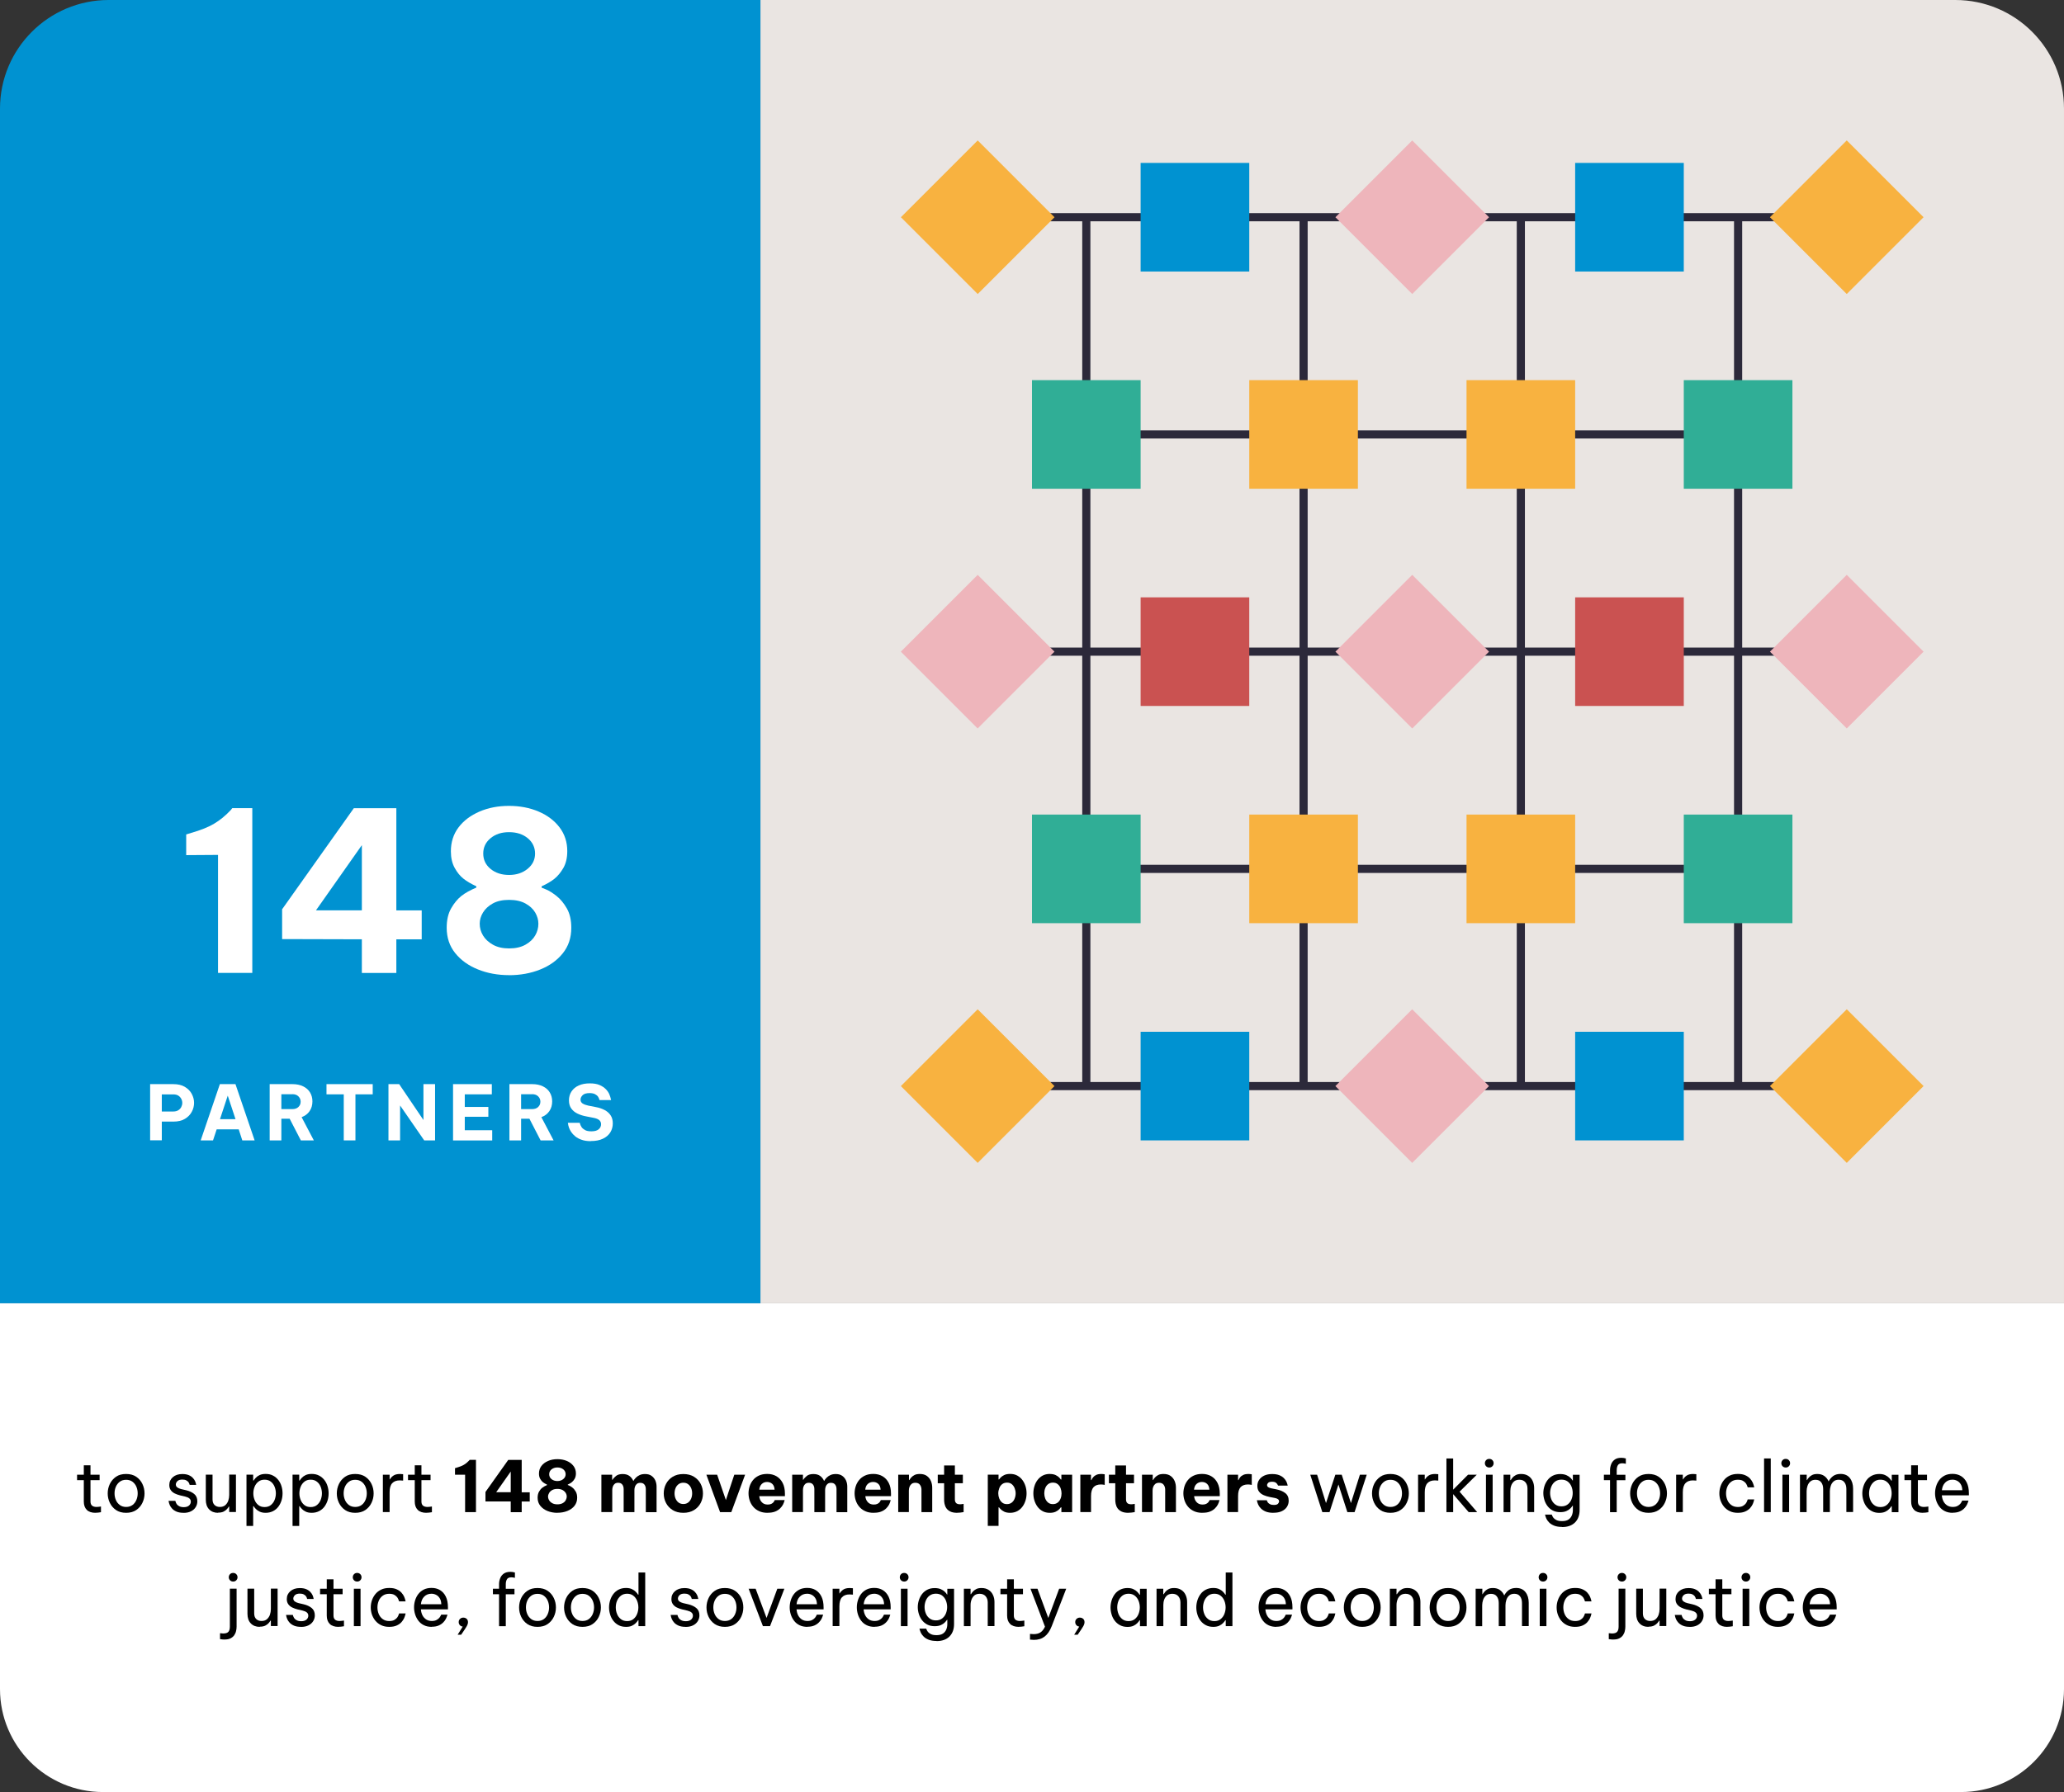 <?xml version="1.0" encoding="UTF-8"?>
<svg id="Layer_2" data-name="Layer 2" xmlns="http://www.w3.org/2000/svg" viewBox="0 0 380 330">
  <rect x="0" y="0" width="380" height="330" fill="#333333" stroke="none"/>
  <defs>
    <style>
      .cls-1 {
        fill: none;
        stroke: #2c293a;
        stroke-miterlimit: 10;
        stroke-width: 1.5px;
      }

      .cls-2 {
        fill: #0092d1;
      }

      .cls-2, .cls-3, .cls-4, .cls-5, .cls-6, .cls-7, .cls-8, .cls-9 {
        stroke-width: 0px;
      }

      .cls-3 {
        fill: #000;
      }

      .cls-4 {
        fill: #eae5e2;
      }

      .cls-5 {
        fill: #f8b240;
      }

      .cls-6 {
        fill: #ca5251;
      }

      .cls-7 {
        fill: #30ae96;
      }

      .cls-8 {
        fill: #eeb5bb;
      }

      .cls-9 {
        fill: #fff;
      }
    </style>
  </defs>
  <g id="Outlined">
    <g>
      <path class="cls-4" d="M140,0h220c11.04,0,20,8.96,20,20v220h-240V0h0Z"/>
      <path class="cls-2" d="M20,0h120v240H0V20C0,8.96,8.96,0,20,0Z"/>
      <path class="cls-9" d="M46.45,148.82v30.34h-6.31v-21.73l-5.86.04v-3.81l.94-.29c1.72-.49,3.12-1.05,4.18-1.68,1.07-.63,2.09-1.46,3.07-2.5l.29-.37h3.69Z"/>
      <path class="cls-9" d="M66.62,179.16v-6.19l-14.68-.04v-5.49l13.2-18.61h7.83v18.82h4.67v5.33h-4.67v6.19h-6.36ZM58.17,167.64h8.45v-12.01l-8.45,12.01Z"/>
      <path class="cls-9" d="M93.72,179.57c-2.08,0-3.98-.35-5.72-1.05-1.74-.7-3.13-1.69-4.18-2.99-1.05-1.3-1.58-2.86-1.58-4.69,0-1.42.27-2.61.82-3.57.55-.96,1.17-1.71,1.88-2.28.71-.56,1.63-1.07,2.75-1.54v-.25c-.96-.44-1.74-.9-2.36-1.39-.62-.49-1.16-1.15-1.62-1.99-.46-.83-.7-1.85-.7-3.05,0-1.69.47-3.16,1.41-4.41.94-1.24,2.23-2.21,3.85-2.91,1.63-.7,3.44-1.05,5.43-1.05s3.85.35,5.47,1.05c1.63.7,2.91,1.67,3.85,2.91.94,1.24,1.42,2.7,1.42,4.37,0,1.23-.24,2.26-.72,3.1-.48.83-1.03,1.5-1.64,1.99-.62.49-1.4.96-2.36,1.39v.25s.31.12.86.35c.55.23,1.18.63,1.89,1.19.71.56,1.34,1.32,1.89,2.28.55.96.82,2.15.82,3.57,0,1.83-.52,3.4-1.56,4.69-1.04,1.3-2.43,2.3-4.16,2.99-1.74.7-3.66,1.05-5.76,1.05ZM93.72,174.65c1.2,0,2.21-.23,3.01-.68.81-.45,1.41-1.02,1.8-1.7.4-.68.59-1.41.59-2.17,0-.71-.2-1.4-.59-2.07-.4-.67-1-1.22-1.8-1.66-.81-.44-1.81-.66-3.01-.66s-2.2.22-2.99.66c-.79.44-1.39.99-1.8,1.66-.41.67-.61,1.36-.61,2.07,0,.77.2,1.49.61,2.17.41.68,1.02,1.25,1.83,1.7.8.45,1.8.68,2.97.68ZM93.72,161.12c1.37,0,2.51-.38,3.42-1.13.92-.75,1.37-1.69,1.37-2.81s-.45-2.09-1.35-2.83c-.9-.74-2.05-1.11-3.44-1.11s-2.5.37-3.4,1.11c-.9.74-1.35,1.68-1.35,2.83s.45,2.09,1.35,2.83c.9.74,2.04,1.11,3.4,1.11Z"/>
      <path class="cls-9" d="M0,240h380v71.03c0,10.47-8.5,18.97-18.97,18.97H18.97c-10.47,0-18.97-8.5-18.97-18.97v-71.03h0Z"/>
      <path class="cls-3" d="M17.58,278.58c-.71,0-1.25-.18-1.61-.55-.36-.36-.54-.88-.54-1.53v-3.93h-1.24v-1.01h1.24v-1.73h1.23v1.73h1.68v1.01h-1.68v3.93c0,.35.1.6.29.76.19.16.47.24.83.24.19,0,.46-.03.81-.08v1.05c-.4.07-.74.1-1.01.1Z"/>
      <path class="cls-3" d="M23.22,278.58c-.74,0-1.36-.17-1.86-.51s-.88-.79-1.14-1.33c-.26-.55-.39-1.12-.39-1.73s.13-1.19.39-1.74c.26-.54.64-.98,1.14-1.33s1.12-.51,1.86-.51,1.36.17,1.86.51c.5.34.88.78,1.14,1.33.26.54.39,1.12.39,1.74s-.13,1.18-.39,1.73c-.26.55-.64.99-1.14,1.33-.5.34-1.12.51-1.86.51ZM23.22,277.5c.47,0,.86-.12,1.18-.36.32-.24.55-.55.71-.93.16-.38.24-.78.24-1.21s-.08-.84-.24-1.22c-.16-.38-.4-.68-.71-.92-.32-.24-.71-.36-1.18-.36s-.85.12-1.17.36c-.32.24-.56.55-.72.92s-.24.78-.24,1.22.08.83.24,1.21.4.69.72.93c.32.24.71.36,1.17.36Z"/>
      <path class="cls-3" d="M33.81,278.58c-.53,0-.96-.07-1.31-.22-.34-.15-.61-.33-.81-.55-.2-.22-.35-.44-.44-.66-.1-.22-.17-.48-.22-.77h1.25c.06.23.14.43.24.58.1.15.25.29.47.4.21.12.5.18.85.18.41,0,.72-.1.95-.29.22-.2.34-.44.34-.72,0-.25-.09-.45-.27-.6-.18-.15-.43-.26-.76-.34l-.94-.22c-.35-.09-.67-.2-.98-.35s-.55-.35-.73-.6c-.19-.26-.28-.57-.28-.96,0-.59.22-1.07.66-1.45.44-.38,1.02-.57,1.73-.57.48,0,.87.07,1.18.2.31.13.56.3.75.5s.33.4.42.6c.09.2.16.43.21.7h-1.2c-.05-.2-.12-.36-.21-.49s-.23-.24-.41-.34-.42-.15-.73-.15c-.42,0-.72.1-.91.29-.19.19-.29.4-.29.62s.09.39.27.53c.18.13.41.24.7.31l.95.22c.59.14,1.08.37,1.46.68.39.32.58.77.58,1.36,0,.38-.1.73-.3,1.06-.2.33-.49.58-.86.77-.37.19-.83.29-1.37.29Z"/>
      <path class="cls-3" d="M40.14,278.58c-.68,0-1.23-.21-1.64-.64s-.61-1.01-.61-1.77v-4.62h1.24v4.55c0,.45.12.8.37,1.04s.57.36.98.36.75-.11,1-.33c.25-.22.43-.49.55-.83.11-.34.17-.68.17-1.04v-3.76h1.24v6.89h-1.24v-.99h-.08c-.05.1-.15.24-.3.42s-.36.34-.62.48-.62.21-1.05.21Z"/>
      <path class="cls-3" d="M45.38,280.99v-9.44h1.23v1.09h.08c.1-.16.25-.34.42-.53.18-.19.41-.35.71-.49.29-.13.66-.2,1.09-.2.52,0,.97.1,1.36.31.39.2.71.48.98.82.26.34.46.73.58,1.15.13.42.19.86.19,1.3s-.06.88-.19,1.3c-.13.42-.33.81-.58,1.15-.26.34-.58.62-.98.82-.39.2-.84.31-1.36.31-.43,0-.8-.07-1.09-.21-.29-.14-.53-.3-.71-.49-.18-.19-.32-.36-.42-.52h-.08v3.64h-1.23ZM46.64,275c0,.42.08.82.23,1.2.15.39.38.7.69.95s.69.37,1.15.37.86-.12,1.16-.37.54-.56.69-.95c.15-.39.23-.79.23-1.2s-.08-.83-.23-1.21c-.15-.38-.38-.7-.69-.94-.31-.25-.7-.37-1.16-.37s-.84.12-1.15.37c-.31.25-.54.56-.69.94s-.23.78-.23,1.21Z"/>
      <path class="cls-3" d="M53.86,280.99v-9.44h1.23v1.09h.08c.1-.16.25-.34.42-.53.18-.19.41-.35.71-.49.29-.13.66-.2,1.09-.2.52,0,.97.1,1.36.31.39.2.71.48.98.82.26.34.46.73.58,1.15.13.42.19.86.19,1.3s-.06.88-.19,1.3c-.13.42-.33.81-.58,1.15-.26.34-.58.62-.98.82-.39.2-.84.31-1.36.31-.43,0-.8-.07-1.09-.21-.29-.14-.53-.3-.71-.49-.18-.19-.32-.36-.42-.52h-.08v3.64h-1.23ZM55.12,275c0,.42.08.82.23,1.2.15.39.38.7.69.95s.69.37,1.15.37.86-.12,1.16-.37.54-.56.69-.95c.15-.39.23-.79.23-1.2s-.08-.83-.23-1.21c-.15-.38-.38-.7-.69-.94-.31-.25-.7-.37-1.16-.37s-.84.12-1.15.37c-.31.25-.54.56-.69.94s-.23.78-.23,1.21Z"/>
      <path class="cls-3" d="M65.4,278.58c-.74,0-1.36-.17-1.86-.51s-.88-.79-1.14-1.33c-.26-.55-.39-1.12-.39-1.73s.13-1.19.39-1.74c.26-.54.64-.98,1.14-1.33s1.12-.51,1.86-.51,1.36.17,1.86.51c.5.34.88.78,1.14,1.33.26.54.39,1.12.39,1.74s-.13,1.18-.39,1.73c-.26.55-.64.99-1.14,1.33-.5.34-1.12.51-1.86.51ZM65.4,277.5c.47,0,.86-.12,1.18-.36.32-.24.55-.55.71-.93.16-.38.24-.78.24-1.21s-.08-.84-.24-1.22c-.16-.38-.4-.68-.71-.92-.32-.24-.71-.36-1.18-.36s-.85.12-1.17.36c-.32.24-.56.55-.72.92s-.24.78-.24,1.22.08.83.24,1.21.4.69.72.93c.32.24.71.36,1.17.36Z"/>
      <path class="cls-3" d="M70.49,278.45v-6.89h1.24v.86h.05c.15-.26.36-.49.65-.69.29-.2.69-.3,1.21-.3.15,0,.34.01.58.04v1.18c-.27-.03-.48-.04-.62-.04-.6,0-1.06.17-1.38.51-.33.34-.49.9-.49,1.67v3.65h-1.24Z"/>
      <path class="cls-3" d="M78.51,278.58c-.71,0-1.25-.18-1.61-.55-.36-.36-.54-.88-.54-1.53v-3.93h-1.24v-1.01h1.24v-1.73h1.23v1.73h1.68v1.01h-1.68v3.93c0,.35.1.6.29.76.19.16.47.24.83.24.19,0,.46-.03.81-.08v1.05c-.4.07-.74.1-1.01.1Z"/>
      <path class="cls-3" d="M87.63,268.83v9.62h-2v-6.89h-1.86s0-1.2,0-1.2l.3-.09c.55-.16.99-.33,1.33-.53s.66-.46.97-.79l.09-.12h1.17Z"/>
      <path class="cls-3" d="M94.03,278.45v-1.96h-4.65v-1.75l4.19-5.9h2.48v5.97h1.48v1.69h-1.48v1.96h-2.01ZM91.35,274.79h2.68v-3.81l-2.68,3.81Z"/>
      <path class="cls-3" d="M102.62,278.58c-.66,0-1.26-.11-1.81-.33-.55-.22-.99-.54-1.33-.95-.33-.41-.5-.91-.5-1.49,0-.45.09-.83.26-1.13.17-.3.37-.54.6-.72.23-.18.52-.34.87-.49v-.08c-.3-.14-.55-.29-.75-.44-.19-.16-.37-.37-.51-.63-.15-.26-.22-.59-.22-.97,0-.54.15-1,.45-1.4.3-.39.71-.7,1.22-.92s1.09-.33,1.72-.33,1.22.11,1.74.33.92.53,1.22.92c.3.39.45.86.45,1.38,0,.39-.08.72-.23.98-.15.26-.32.47-.52.63-.2.16-.44.3-.75.44v.08s.1.04.27.11c.17.07.37.2.6.38.23.18.42.42.6.72.17.3.26.68.26,1.13,0,.58-.17,1.08-.49,1.49s-.77.73-1.32.95c-.55.22-1.16.33-1.83.33ZM102.62,277.02c.38,0,.7-.07.96-.21s.45-.32.57-.54c.12-.22.19-.45.19-.69,0-.23-.06-.44-.19-.66-.13-.21-.32-.39-.57-.53-.26-.14-.57-.21-.96-.21s-.7.07-.95.21c-.25.14-.44.31-.57.53s-.2.43-.2.66c0,.24.07.47.2.69.13.22.32.4.58.54.25.14.57.21.94.21ZM102.62,272.73c.43,0,.79-.12,1.08-.36.29-.24.44-.53.44-.89s-.14-.66-.43-.9c-.29-.23-.65-.35-1.09-.35s-.79.12-1.08.35c-.29.23-.43.53-.43.9s.14.66.43.9c.29.23.65.35,1.08.35Z"/>
      <path class="cls-3" d="M110.72,278.45v-6.89h1.98v.94h.07c.15-.25.37-.49.66-.72.29-.23.7-.34,1.21-.34s.94.12,1.25.36.55.54.7.9h.03c.11-.2.26-.4.45-.59.19-.19.42-.35.7-.48.28-.13.61-.19,1-.19.48,0,.87.11,1.18.33.31.22.54.5.7.85.15.35.23.73.23,1.12v4.72h-1.98v-4.23c0-.34-.08-.62-.25-.84s-.42-.33-.76-.33c-.26,0-.47.06-.63.19-.16.13-.28.3-.35.5-.07.2-.11.41-.11.63v4.07h-1.98v-4.23c0-.34-.08-.62-.25-.84s-.42-.33-.76-.33c-.26,0-.47.06-.63.19-.16.13-.28.3-.35.5-.07.2-.11.41-.11.63v4.07h-1.98Z"/>
      <path class="cls-3" d="M125.81,278.58c-.77,0-1.43-.17-1.96-.5-.54-.33-.95-.77-1.23-1.31-.28-.54-.42-1.13-.42-1.76s.14-1.22.42-1.76c.28-.54.69-.98,1.23-1.31.54-.33,1.19-.5,1.96-.5s1.43.17,1.96.5c.54.33.95.77,1.23,1.31.28.54.42,1.13.42,1.76s-.14,1.22-.42,1.76c-.28.54-.69.98-1.23,1.31-.54.33-1.19.5-1.96.5ZM125.81,276.96c.35,0,.64-.09.88-.27.24-.18.42-.42.55-.72s.19-.62.19-.97-.06-.68-.19-.98-.31-.53-.55-.71c-.24-.18-.53-.27-.88-.27s-.64.09-.88.27c-.24.18-.43.42-.55.71-.12.29-.19.62-.19.98s.06.67.19.97c.13.3.31.54.55.72.24.18.54.27.88.27Z"/>
      <path class="cls-3" d="M132.57,278.45l-2.52-6.89h1.98l1.61,4.67,1.55-4.67h1.99l-2.54,6.89h-2.07Z"/>
      <path class="cls-3" d="M141.32,278.58c-.61,0-1.13-.1-1.57-.31-.44-.2-.81-.48-1.09-.82-.29-.34-.5-.73-.64-1.15-.14-.42-.21-.86-.21-1.31s.07-.86.2-1.28c.13-.42.34-.8.62-1.15.28-.35.64-.62,1.08-.83s.96-.31,1.55-.31c.63,0,1.19.14,1.68.42s.87.69,1.15,1.23.42,1.2.42,1.97v.48h-4.72c.03.42.17.78.44,1.08.26.3.63.46,1.1.46.27,0,.49-.04.66-.12.17-.08.3-.18.4-.29s.18-.25.25-.42h1.82c-.08.32-.18.6-.3.83-.12.23-.3.47-.53.7s-.53.43-.9.58-.84.23-1.39.23ZM139.79,274.32h2.82c-.03-.48-.17-.83-.43-1.07-.26-.23-.58-.35-.96-.35s-.71.12-.97.37-.42.6-.46,1.05Z"/>
      <path class="cls-3" d="M145.85,278.45v-6.89h1.98v.94h.06c.15-.25.37-.49.66-.72.29-.23.7-.34,1.21-.34s.94.12,1.25.36.55.54.7.9h.03c.11-.2.26-.4.45-.59.19-.19.42-.35.7-.48.28-.13.61-.19.99-.19.48,0,.87.11,1.18.33.31.22.54.5.7.85.15.35.23.73.23,1.12v4.72h-1.98v-4.23c0-.34-.08-.62-.25-.84s-.42-.33-.76-.33c-.26,0-.47.06-.63.19-.16.13-.28.3-.35.5-.07.2-.11.41-.11.63v4.07h-1.98v-4.23c0-.34-.08-.62-.25-.84s-.42-.33-.76-.33c-.26,0-.47.06-.63.19-.16.13-.28.3-.35.5-.07.2-.11.41-.11.63v4.07h-1.98Z"/>
      <path class="cls-3" d="M160.85,278.58c-.61,0-1.13-.1-1.57-.31-.44-.2-.81-.48-1.09-.82-.29-.34-.5-.73-.64-1.15-.14-.42-.21-.86-.21-1.31s.07-.86.2-1.28c.13-.42.34-.8.62-1.15.28-.35.64-.62,1.08-.83s.96-.31,1.55-.31c.63,0,1.19.14,1.68.42.49.28.87.69,1.15,1.23s.42,1.2.42,1.97v.48h-4.72c.03.42.17.78.44,1.08.26.3.63.46,1.1.46.27,0,.49-.04.66-.12.17-.08.3-.18.4-.29.1-.11.18-.25.25-.42h1.82c-.08.32-.18.6-.3.83s-.3.47-.53.7-.53.43-.9.58c-.37.16-.84.23-1.39.23ZM159.31,274.32h2.82c-.03-.48-.17-.83-.43-1.07s-.58-.35-.96-.35-.71.12-.98.37-.42.6-.46,1.05Z"/>
      <path class="cls-3" d="M165.37,278.45v-6.89h1.98v.99h.07c.08-.14.19-.29.34-.47.15-.17.35-.32.61-.46.26-.13.58-.19.98-.19.54,0,.98.12,1.31.37s.58.56.74.95c.16.39.23.79.23,1.22v4.48h-1.98v-4.15c0-.33-.09-.62-.27-.87-.18-.25-.46-.38-.85-.38-.29,0-.53.07-.7.21s-.3.32-.38.53c-.08.22-.12.45-.12.69v3.96h-1.98Z"/>
      <path class="cls-3" d="M176.25,278.58c-.54,0-.97-.08-1.29-.24-.32-.16-.56-.36-.73-.61-.17-.25-.27-.51-.33-.79s-.08-.53-.08-.77v-3.04h-1.17v-1.57h1.17v-1.7h1.98v1.7h1.47v1.57h-1.47v2.99c0,.29.08.51.23.66.15.16.41.23.76.23.16,0,.36-.03.62-.08v1.52c-.47.08-.86.12-1.17.12Z"/>
      <path class="cls-3" d="M181.86,280.98v-9.43h1.98v.88h.09c.04-.06.14-.17.29-.34.15-.16.37-.32.66-.46s.65-.21,1.09-.21c.51,0,.96.1,1.33.31s.69.48.94.82.44.73.57,1.15c.13.42.19.86.19,1.3s-.06.88-.19,1.3c-.13.42-.31.81-.57,1.15-.25.34-.57.62-.94.82-.38.2-.82.31-1.33.31-.44,0-.81-.07-1.09-.21s-.5-.3-.66-.46-.25-.28-.29-.34h-.09v3.42h-1.98ZM183.79,275c0,.32.06.63.18.94.12.3.29.55.53.75.24.2.54.29.89.29s.65-.1.89-.29c.24-.19.42-.44.53-.75.12-.3.18-.62.18-.94s-.06-.63-.18-.94c-.12-.3-.29-.55-.53-.75-.24-.2-.54-.29-.89-.29s-.65.1-.89.29c-.24.19-.42.44-.53.75s-.18.62-.18.94Z"/>
      <path class="cls-3" d="M193.28,271.43c.44,0,.81.07,1.09.21.29.14.5.3.66.46.15.17.24.28.28.34h.1v-.88h1.98v6.89h-1.98v-.88h-.1c-.04.06-.13.17-.28.34-.15.16-.37.32-.66.46-.29.14-.65.21-1.09.21-.51,0-.96-.1-1.33-.31-.38-.2-.69-.48-.94-.82-.25-.34-.44-.73-.57-1.15-.13-.42-.19-.86-.19-1.3s.06-.88.19-1.3c.12-.42.31-.81.57-1.15.25-.34.57-.62.94-.82s.82-.31,1.33-.31ZM193.85,273.02c-.36,0-.65.1-.89.29-.24.19-.42.44-.53.75-.12.3-.17.62-.17.94s.06.63.17.94c.12.3.29.55.53.75.24.2.54.29.89.29s.65-.1.89-.29c.24-.19.42-.44.53-.75.12-.3.17-.62.17-.94s-.06-.63-.17-.94-.29-.55-.53-.75c-.24-.2-.54-.29-.89-.29Z"/>
      <path class="cls-3" d="M198.9,278.45v-6.89h1.96v1h.07c.08-.18.19-.36.33-.53s.33-.32.57-.43c.24-.11.55-.17.94-.17.19,0,.4.02.62.06v1.95c-.25-.05-.48-.08-.68-.08-.62,0-1.08.17-1.38.5-.3.33-.46.88-.46,1.63v2.95h-1.98Z"/>
      <path class="cls-3" d="M207.76,278.58c-.54,0-.97-.08-1.29-.24-.32-.16-.56-.36-.73-.61-.17-.25-.27-.51-.33-.79s-.08-.53-.08-.77v-3.04h-1.17v-1.57h1.17v-1.7h1.98v1.7h1.47v1.57h-1.47v2.99c0,.29.08.51.23.66.15.16.41.23.76.23.16,0,.36-.03.62-.08v1.52c-.47.08-.86.12-1.17.12Z"/>
      <path class="cls-3" d="M210.25,278.45v-6.89h1.98v.99h.06c.08-.14.19-.29.34-.47.15-.17.36-.32.61-.46.25-.13.58-.19.98-.19.54,0,.97.12,1.31.37s.58.56.74.95c.16.39.23.79.23,1.22v4.48h-1.98v-4.15c0-.33-.09-.62-.27-.87-.18-.25-.46-.38-.85-.38-.29,0-.53.07-.7.21-.17.14-.3.32-.38.53-.08.22-.12.45-.12.69v3.96h-1.98Z"/>
      <path class="cls-3" d="M221.38,278.58c-.61,0-1.13-.1-1.57-.31-.44-.2-.81-.48-1.09-.82-.29-.34-.5-.73-.64-1.15-.14-.42-.21-.86-.21-1.31s.07-.86.2-1.28c.13-.42.34-.8.62-1.15.28-.35.64-.62,1.08-.83s.96-.31,1.55-.31c.63,0,1.19.14,1.68.42.49.28.87.69,1.15,1.23s.42,1.2.42,1.97v.48h-4.72c.03.42.17.78.44,1.08.26.3.63.46,1.1.46.27,0,.49-.04.66-.12.17-.08.3-.18.4-.29.1-.11.18-.25.25-.42h1.82c-.08.32-.18.6-.3.83s-.3.47-.53.7-.53.43-.9.58c-.37.16-.84.23-1.39.23ZM219.84,274.32h2.82c-.03-.48-.17-.83-.43-1.07s-.58-.35-.96-.35-.71.12-.98.37-.42.6-.46,1.05Z"/>
      <path class="cls-3" d="M225.98,278.45v-6.89h1.96v1h.07c.08-.18.19-.36.32-.53s.33-.32.57-.43c.24-.11.55-.17.94-.17.19,0,.4.02.62.06v1.95c-.25-.05-.48-.08-.68-.08-.62,0-1.07.17-1.38.5-.3.33-.46.88-.46,1.63v2.95h-1.98Z"/>
      <path class="cls-3" d="M234.45,278.58c-.57,0-1.04-.08-1.42-.23-.37-.16-.67-.35-.89-.58-.22-.23-.39-.46-.49-.69-.11-.23-.19-.5-.25-.81h1.83c.05.17.12.32.21.43s.22.21.4.3.41.13.7.13c.36,0,.61-.07.75-.22.13-.15.2-.29.2-.44,0-.31-.26-.52-.77-.62l-.94-.18c-.4-.08-.77-.19-1.12-.34-.35-.15-.63-.36-.85-.64-.21-.27-.32-.63-.32-1.06s.11-.79.33-1.12c.22-.33.53-.59.93-.78.4-.19.89-.29,1.45-.29.53,0,.97.07,1.32.21.35.14.63.32.84.53s.36.42.47.64c.1.21.19.46.25.75h-1.77c-.1-.23-.24-.41-.4-.53-.16-.12-.4-.18-.73-.18s-.57.07-.7.2c-.13.13-.2.28-.2.42,0,.17.08.3.23.39.15.09.35.16.59.21l.9.18c.66.13,1.2.36,1.62.68.42.32.64.79.64,1.41,0,.42-.11.79-.32,1.13-.22.34-.53.6-.95.8-.42.2-.93.29-1.53.29Z"/>
      <path class="cls-3" d="M243.45,278.45l-2.22-6.89h1.26l1.64,5.23,1.72-5.23h1.17l1.7,5.23,1.65-5.23h1.26l-2.24,6.89h-1.33l-1.64-5.08-1.64,5.08h-1.34Z"/>
      <path class="cls-3" d="M255.99,278.58c-.74,0-1.36-.17-1.86-.51s-.88-.79-1.14-1.33c-.26-.55-.39-1.12-.39-1.73s.13-1.19.39-1.74c.26-.54.64-.98,1.14-1.33s1.12-.51,1.86-.51,1.36.17,1.86.51c.5.34.88.78,1.14,1.33.26.54.39,1.12.39,1.74s-.13,1.18-.39,1.73c-.26.55-.64.99-1.14,1.33-.5.34-1.12.51-1.86.51ZM255.99,277.5c.47,0,.86-.12,1.18-.36.32-.24.55-.55.71-.93.16-.38.24-.78.24-1.21s-.08-.84-.24-1.22c-.16-.38-.4-.68-.71-.92-.32-.24-.71-.36-1.18-.36s-.85.12-1.17.36c-.32.24-.56.55-.72.92s-.24.78-.24,1.22.08.83.24,1.21.4.69.72.93c.32.24.71.36,1.17.36Z"/>
      <path class="cls-3" d="M261.08,278.45v-6.89h1.23v.86h.05c.15-.26.36-.49.65-.69.29-.2.69-.3,1.21-.3.15,0,.34.01.58.04v1.18c-.27-.03-.48-.04-.62-.04-.6,0-1.06.17-1.38.51-.32.34-.49.9-.49,1.67v3.65h-1.23Z"/>
      <path class="cls-3" d="M266.3,278.45v-9.88h1.24v5.75l2.74-2.76h1.61l-3.17,3.13,3.24,3.76h-1.57l-2.85-3.31v3.31h-1.24Z"/>
      <path class="cls-3" d="M274.19,270.24c-.23,0-.43-.08-.58-.23-.15-.16-.23-.34-.23-.56s.08-.42.23-.57c.15-.16.34-.23.58-.23s.42.08.57.23c.16.16.23.35.23.57s-.08.4-.23.56c-.16.16-.35.23-.57.23ZM273.58,278.45v-6.89h1.23v6.89h-1.23Z"/>
      <path class="cls-3" d="M276.82,278.45v-6.89h1.24v1h.08c.06-.1.16-.25.3-.43.14-.18.35-.34.62-.49s.61-.21,1.01-.21c.5,0,.93.11,1.29.34.36.23.63.54.81.93s.28.83.28,1.31v4.43h-1.23v-4.35c0-.46-.13-.84-.38-1.14-.26-.3-.63-.46-1.11-.46-.39,0-.71.1-.95.29-.24.2-.42.45-.54.77-.12.32-.17.65-.17,1.01v3.89h-1.24Z"/>
      <path class="cls-3" d="M287.58,281.18c-.57,0-1.05-.08-1.43-.23-.38-.15-.69-.34-.92-.57-.23-.23-.4-.46-.51-.68-.11-.23-.2-.49-.27-.79h1.24c.09.24.19.44.32.6.13.16.31.29.57.42.25.12.59.18,1.01.18.5,0,.9-.1,1.18-.29.29-.19.49-.45.62-.76.13-.31.19-.64.19-.99v-.79h-.06c-.09.15-.22.31-.41.5-.19.19-.43.35-.73.48-.3.13-.68.2-1.12.2-.52,0-.98-.1-1.37-.3-.39-.2-.71-.47-.97-.81s-.45-.71-.58-1.13-.2-.84-.2-1.27.07-.86.2-1.27.32-.79.58-1.13.58-.61.97-.81c.39-.2.84-.3,1.37-.3.44,0,.81.07,1.12.2.3.13.55.29.73.47.19.18.32.35.41.51h.06v-1.05h1.24v6.49c0,.96-.28,1.72-.84,2.29-.56.56-1.35.85-2.38.85ZM287.48,277.39c.46,0,.84-.12,1.15-.36.31-.24.54-.54.69-.92.15-.37.23-.77.23-1.18s-.08-.81-.23-1.19c-.15-.38-.38-.68-.69-.92-.31-.23-.69-.35-1.15-.35s-.84.12-1.16.35c-.31.23-.54.54-.7.92-.15.38-.23.77-.23,1.19s.08.81.23,1.18c.15.37.38.68.7.92.31.24.7.36,1.16.36Z"/>
      <path class="cls-3" d="M296.42,278.45v-5.88h-1.13v-1.01h1.13v-.84c0-.36.07-.72.2-1.07s.35-.64.65-.86c.3-.23.71-.34,1.23-.34.25,0,.53.04.83.12v.98c-.27-.06-.49-.09-.66-.09-.4,0-.67.12-.81.36s-.21.55-.21.91v.84h1.6v1.01h-1.6v5.88h-1.24Z"/>
      <path class="cls-3" d="M303.51,278.58c-.74,0-1.36-.17-1.86-.51-.5-.34-.88-.79-1.14-1.33-.26-.55-.39-1.12-.39-1.73s.13-1.19.39-1.74c.26-.54.64-.98,1.14-1.33.5-.34,1.12-.51,1.86-.51s1.36.17,1.86.51.88.78,1.14,1.33c.26.54.39,1.12.39,1.74s-.13,1.18-.39,1.73c-.26.55-.64.99-1.14,1.33s-1.12.51-1.86.51ZM303.51,277.5c.47,0,.86-.12,1.18-.36.32-.24.55-.55.71-.93s.24-.78.24-1.21-.08-.84-.24-1.22-.4-.68-.71-.92-.71-.36-1.18-.36-.85.12-1.17.36c-.32.24-.56.55-.72.92-.16.38-.24.78-.24,1.22s.08.83.24,1.21c.16.38.4.69.72.93.32.24.71.36,1.17.36Z"/>
      <path class="cls-3" d="M308.59,278.45v-6.89h1.23v.86h.05c.15-.26.36-.49.65-.69.29-.2.69-.3,1.21-.3.15,0,.34.01.58.04v1.18c-.27-.03-.48-.04-.62-.04-.6,0-1.06.17-1.38.51-.32.34-.49.9-.49,1.67v3.65h-1.23Z"/>
      <path class="cls-3" d="M319.94,278.58c-.56,0-1.06-.1-1.48-.31-.42-.2-.78-.48-1.06-.82-.28-.34-.49-.73-.64-1.15-.14-.42-.21-.86-.21-1.3s.07-.87.21-1.29.35-.8.63-1.15c.28-.35.63-.62,1.06-.83s.92-.31,1.5-.31,1.01.08,1.38.25.66.37.88.62c.22.25.38.49.49.74s.2.54.27.86h-1.2c-.09-.29-.19-.52-.31-.7s-.3-.34-.55-.49c-.24-.14-.56-.21-.96-.21-.48,0-.88.12-1.2.36-.33.24-.57.55-.73.93s-.24.79-.24,1.22.08.84.24,1.22c.16.38.4.69.73.93.32.24.73.36,1.2.36.4,0,.72-.07.96-.21.24-.14.42-.31.55-.49.12-.18.23-.42.31-.7h1.2c-.07.33-.16.62-.27.86s-.27.49-.49.74c-.22.25-.51.45-.88.62s-.82.25-1.38.25Z"/>
      <path class="cls-3" d="M324.78,278.45v-9.88h1.23v9.88h-1.23Z"/>
      <path class="cls-3" d="M328.77,270.24c-.23,0-.43-.08-.58-.23-.15-.16-.23-.34-.23-.56s.08-.42.23-.57c.15-.16.34-.23.58-.23s.42.08.57.23c.16.16.23.35.23.57s-.08.4-.23.56c-.16.16-.35.23-.57.23ZM328.16,278.45v-6.89h1.23v6.89h-1.23Z"/>
      <path class="cls-3" d="M331.39,278.45v-6.89h1.24v1h.05c.07-.13.18-.28.33-.46.15-.18.35-.33.6-.47.25-.13.58-.2.97-.2.51,0,.94.12,1.29.37s.61.58.79.99h.01c.19-.38.46-.7.81-.97.35-.26.81-.4,1.37-.4.75,0,1.32.25,1.72.76.4.51.6,1.16.6,1.96v4.3h-1.24v-4.24c0-.51-.12-.93-.36-1.24-.24-.32-.59-.47-1.05-.47-.4,0-.72.11-.96.33s-.41.49-.51.81c-.1.32-.16.64-.16.96v3.86h-1.23v-4.24c0-.51-.12-.93-.36-1.24-.24-.32-.59-.47-1.06-.47-.4,0-.72.11-.96.33s-.41.49-.51.81c-.1.32-.16.64-.16.96v3.86h-1.24Z"/>
      <path class="cls-3" d="M345.99,271.43c.43,0,.8.07,1.09.21.29.14.53.3.71.49.18.19.32.36.42.53h.08v-1.09h1.23v6.89h-1.23v-1.09h-.08c-.1.16-.23.34-.42.53-.18.19-.42.35-.71.49-.29.13-.66.2-1.09.2-.52,0-.97-.1-1.36-.31-.39-.2-.72-.48-.98-.82-.26-.34-.46-.73-.58-1.15-.13-.42-.2-.86-.2-1.3s.07-.88.2-1.3c.13-.42.33-.81.58-1.15s.58-.62.98-.82c.39-.2.84-.31,1.36-.31ZM346.2,272.48c-.46,0-.84.12-1.16.37-.31.25-.54.56-.7.94-.15.38-.23.78-.23,1.21s.08.82.23,1.2c.15.39.38.7.7.95.31.25.7.37,1.16.37s.84-.12,1.15-.37.54-.56.69-.95c.15-.39.23-.79.23-1.2s-.08-.83-.23-1.21-.38-.7-.69-.94c-.31-.25-.69-.37-1.15-.37Z"/>
      <path class="cls-3" d="M354.01,278.58c-.71,0-1.25-.18-1.61-.55-.36-.36-.54-.88-.54-1.53v-3.93h-1.23v-1.01h1.23v-1.73h1.24v1.73h1.68v1.01h-1.68v3.93c0,.35.1.6.29.76.19.16.47.24.83.24.19,0,.46-.03.81-.08v1.05c-.4.07-.74.1-1.01.1Z"/>
      <path class="cls-3" d="M359.52,278.58c-.56,0-1.05-.1-1.46-.31-.41-.2-.75-.48-1.01-.83-.26-.35-.46-.73-.59-1.15s-.2-.85-.2-1.29.06-.86.19-1.29.32-.81.58-1.16c.26-.35.6-.62,1-.83s.88-.31,1.44-.31c.59,0,1.11.13,1.56.4.45.27.81.67,1.07,1.2s.39,1.19.39,1.99v.36h-4.98c.03.39.12.75.28,1.07.16.33.39.58.68.78.29.19.65.29,1.05.29.36,0,.64-.06.87-.18.22-.12.4-.25.53-.41.13-.16.24-.35.34-.58h1.16c-.09.3-.19.56-.3.78-.11.22-.28.44-.49.66-.22.22-.49.41-.83.56-.34.15-.76.23-1.26.23ZM357.52,274.42h3.76c-.02-.45-.11-.82-.29-1.1-.17-.28-.39-.49-.66-.63-.27-.14-.55-.21-.86-.21-.55,0-.99.18-1.34.53s-.55.82-.61,1.41Z"/>
      <path class="cls-3" d="M41.35,301.92c-.24,0-.52-.03-.84-.08v-1.09c.23.03.42.05.58.05.46,0,.78-.1.96-.31.18-.2.27-.52.27-.96v-6.98h1.24v6.98c0,.28-.03.55-.1.83-.06.28-.18.53-.34.77-.16.23-.39.42-.68.57s-.65.21-1.09.21ZM42.93,291.24c-.23,0-.43-.08-.58-.23-.15-.16-.23-.34-.23-.56s.08-.42.23-.57c.15-.16.34-.23.58-.23s.42.08.57.23c.16.16.23.35.23.57s-.08.4-.23.56c-.16.16-.35.23-.57.23Z"/>
      <path class="cls-3" d="M47.81,299.58c-.68,0-1.23-.21-1.64-.64s-.61-1.01-.61-1.77v-4.62h1.24v4.55c0,.45.12.8.37,1.04s.57.36.98.36.75-.11,1-.33c.25-.22.43-.49.55-.83.11-.34.17-.68.17-1.04v-3.76h1.24v6.89h-1.24v-.99h-.08c-.05.1-.15.24-.3.42s-.36.34-.62.48-.62.21-1.05.21Z"/>
      <path class="cls-3" d="M55.44,299.58c-.53,0-.96-.07-1.31-.22-.34-.15-.61-.33-.81-.55-.2-.22-.35-.44-.44-.66-.1-.22-.17-.48-.22-.77h1.25c.06.23.14.43.24.58.1.15.25.29.47.4.21.12.5.18.85.18.41,0,.72-.1.95-.29.22-.2.34-.44.34-.72,0-.25-.09-.45-.27-.6-.18-.15-.43-.26-.76-.34l-.94-.22c-.35-.09-.67-.2-.98-.35s-.55-.35-.73-.6c-.19-.26-.28-.57-.28-.96,0-.59.22-1.07.66-1.45.44-.38,1.02-.57,1.73-.57.48,0,.87.07,1.18.2.31.13.56.3.75.5s.33.4.42.6c.09.2.16.43.21.7h-1.2c-.05-.2-.12-.36-.21-.49s-.23-.24-.41-.34-.42-.15-.73-.15c-.42,0-.72.1-.91.29-.19.19-.29.4-.29.62s.09.39.27.53c.18.13.41.24.7.31l.95.22c.59.14,1.08.37,1.46.68.39.32.58.77.58,1.36,0,.38-.1.73-.3,1.06-.2.33-.49.58-.86.77-.37.19-.83.29-1.37.29Z"/>
      <path class="cls-3" d="M62.31,299.58c-.71,0-1.25-.18-1.61-.55-.36-.36-.54-.88-.54-1.53v-3.93h-1.23v-1.01h1.23v-1.73h1.24v1.73h1.68v1.01h-1.68v3.93c0,.35.1.6.29.76.19.16.47.24.83.24.19,0,.46-.03.81-.08v1.05c-.4.07-.74.1-1.01.1Z"/>
      <path class="cls-3" d="M65.76,291.24c-.23,0-.43-.08-.58-.23-.15-.16-.23-.34-.23-.56s.08-.42.23-.57c.15-.16.34-.23.58-.23s.42.08.57.23c.16.16.23.35.23.57s-.08.4-.23.56c-.16.16-.35.23-.57.23ZM65.15,299.45v-6.89h1.23v6.89h-1.23Z"/>
      <path class="cls-3" d="M71.65,299.58c-.56,0-1.06-.1-1.48-.31-.42-.2-.78-.48-1.06-.82-.28-.34-.49-.73-.64-1.15-.14-.42-.21-.86-.21-1.3s.07-.87.21-1.29.35-.8.63-1.15c.28-.35.63-.62,1.06-.83s.92-.31,1.5-.31,1.01.08,1.38.25.66.37.88.62c.22.25.38.49.49.74s.2.54.27.86h-1.2c-.09-.29-.19-.52-.31-.7s-.3-.34-.55-.49c-.24-.14-.56-.21-.96-.21-.48,0-.88.12-1.2.36-.33.24-.57.55-.73.93s-.24.79-.24,1.22.08.84.24,1.22c.16.38.4.69.73.93.32.24.73.36,1.2.36.4,0,.72-.07.96-.21.24-.14.42-.31.55-.49.12-.18.23-.42.31-.7h1.2c-.07.33-.16.62-.27.86s-.27.49-.49.74c-.22.25-.51.45-.88.62s-.82.25-1.38.25Z"/>
      <path class="cls-3" d="M79.49,299.58c-.56,0-1.05-.1-1.46-.31-.41-.2-.75-.48-1.01-.83-.26-.35-.46-.73-.59-1.15s-.2-.85-.2-1.29.06-.86.19-1.29c.13-.42.32-.81.59-1.16.26-.35.6-.62,1-.83.4-.2.88-.31,1.44-.31.59,0,1.11.13,1.56.4.45.27.81.67,1.07,1.2.26.53.39,1.19.39,1.99v.36h-4.98c.03.39.12.75.28,1.07.16.33.39.58.68.78.29.19.65.29,1.05.29.36,0,.64-.06.86-.18.22-.12.4-.25.53-.41.13-.16.24-.35.34-.58h1.16c-.09.3-.19.56-.3.78-.11.22-.28.44-.49.66-.22.22-.49.41-.83.56-.34.15-.76.23-1.26.23ZM77.49,295.42h3.76c-.02-.45-.11-.82-.29-1.1-.17-.28-.39-.49-.66-.63s-.55-.21-.86-.21c-.55,0-.99.18-1.34.53s-.55.82-.61,1.41Z"/>
      <path class="cls-3" d="M84.25,301.04l.94-1.51c-.21-.02-.38-.1-.53-.26-.14-.16-.21-.35-.21-.57,0-.25.09-.45.26-.6.17-.15.37-.22.58-.22.24,0,.45.07.62.22s.25.36.25.62c0,.24-.09.52-.28.83-.19.31-.48.76-.89,1.35l-.09.13h-.65Z"/>
      <path class="cls-3" d="M91.88,299.45v-5.88h-1.13v-1.01h1.13v-.84c0-.36.06-.72.2-1.07.13-.35.35-.64.65-.86s.71-.34,1.24-.34c.25,0,.53.04.83.12v.98c-.27-.06-.49-.09-.66-.09-.4,0-.67.12-.81.36-.14.24-.21.55-.21.91v.84h1.6v1.01h-1.6v5.88h-1.24Z"/>
      <path class="cls-3" d="M98.96,299.58c-.74,0-1.36-.17-1.86-.51s-.88-.79-1.14-1.33c-.26-.55-.39-1.12-.39-1.73s.13-1.19.39-1.74c.26-.54.64-.98,1.14-1.33s1.12-.51,1.86-.51,1.36.17,1.86.51c.5.34.88.78,1.14,1.33.26.54.39,1.12.39,1.74s-.13,1.18-.39,1.73c-.26.55-.64.99-1.14,1.33-.5.34-1.12.51-1.86.51ZM98.96,298.5c.47,0,.86-.12,1.18-.36.32-.24.55-.55.71-.93.16-.38.24-.78.24-1.21s-.08-.84-.24-1.22c-.16-.38-.4-.68-.71-.92-.32-.24-.71-.36-1.18-.36s-.85.12-1.17.36c-.32.24-.56.55-.72.92s-.24.78-.24,1.22.08.83.24,1.21.4.69.72.93c.32.24.71.36,1.17.36Z"/>
      <path class="cls-3" d="M107.24,299.58c-.74,0-1.36-.17-1.86-.51s-.88-.79-1.14-1.33c-.26-.55-.39-1.12-.39-1.73s.13-1.19.39-1.74c.26-.54.64-.98,1.14-1.33s1.12-.51,1.86-.51,1.36.17,1.86.51c.5.34.88.78,1.14,1.33.26.54.39,1.12.39,1.74s-.13,1.18-.39,1.73c-.26.55-.64.99-1.14,1.33-.5.34-1.12.51-1.86.51ZM107.24,298.5c.47,0,.86-.12,1.18-.36.32-.24.55-.55.71-.93.16-.38.24-.78.24-1.21s-.08-.84-.24-1.22c-.16-.38-.4-.68-.71-.92-.32-.24-.71-.36-1.18-.36s-.85.12-1.17.36c-.32.24-.56.55-.72.92s-.24.78-.24,1.22.08.83.24,1.21.4.69.72.93c.32.24.71.36,1.17.36Z"/>
      <path class="cls-3" d="M115.25,299.58c-.52,0-.98-.1-1.37-.31-.39-.2-.71-.48-.97-.82-.26-.34-.46-.73-.58-1.15-.13-.42-.2-.86-.2-1.3s.07-.88.2-1.3c.13-.42.32-.81.58-1.15.26-.34.58-.62.97-.82s.84-.31,1.37-.31c.43,0,.8.07,1.09.21s.53.3.71.49c.18.19.32.36.42.53h.08v-4.08h1.24v9.88h-1.24v-1.09h-.08c-.1.16-.23.34-.42.53-.18.19-.42.35-.71.49s-.66.2-1.09.2ZM115.46,298.52c.46,0,.84-.12,1.15-.37s.54-.56.69-.95c.15-.39.23-.79.23-1.2s-.08-.83-.23-1.21c-.15-.38-.38-.7-.69-.94-.31-.25-.69-.37-1.15-.37s-.84.12-1.16.37c-.31.25-.54.56-.7.94s-.23.78-.23,1.21.08.82.23,1.2c.15.39.38.7.7.95.31.25.7.37,1.16.37Z"/>
      <path class="cls-3" d="M126.25,299.58c-.53,0-.96-.07-1.31-.22-.34-.15-.61-.33-.81-.55-.2-.22-.35-.44-.44-.66-.1-.22-.17-.48-.22-.77h1.25c.06.23.14.43.24.58.1.15.25.29.47.4.21.12.5.18.85.18.41,0,.72-.1.95-.29.22-.2.34-.44.34-.72,0-.25-.09-.45-.27-.6-.18-.15-.43-.26-.76-.34l-.94-.22c-.35-.09-.67-.2-.98-.35s-.55-.35-.73-.6c-.19-.26-.28-.57-.28-.96,0-.59.22-1.07.66-1.45.44-.38,1.02-.57,1.73-.57.48,0,.87.07,1.18.2.31.13.56.3.75.5s.33.4.42.6c.09.2.16.43.21.7h-1.2c-.05-.2-.12-.36-.21-.49s-.23-.24-.41-.34-.42-.15-.73-.15c-.42,0-.72.1-.91.29-.19.19-.29.4-.29.62s.09.39.27.53c.18.13.41.24.7.31l.95.22c.59.14,1.08.37,1.46.68.39.32.58.77.58,1.36,0,.38-.1.73-.3,1.06-.2.33-.49.58-.86.77-.37.19-.83.29-1.37.29Z"/>
      <path class="cls-3" d="M133.46,299.58c-.74,0-1.36-.17-1.86-.51s-.88-.79-1.14-1.33c-.26-.55-.39-1.12-.39-1.73s.13-1.19.39-1.74c.26-.54.64-.98,1.14-1.33s1.12-.51,1.86-.51,1.36.17,1.86.51c.5.34.88.78,1.14,1.33.26.54.39,1.12.39,1.74s-.13,1.18-.39,1.73c-.26.55-.64.99-1.14,1.33-.5.34-1.12.51-1.86.51ZM133.46,298.5c.47,0,.86-.12,1.18-.36.32-.24.55-.55.71-.93.16-.38.24-.78.24-1.21s-.08-.84-.24-1.22c-.16-.38-.4-.68-.71-.92-.32-.24-.71-.36-1.18-.36s-.85.12-1.17.36c-.32.24-.56.55-.72.92s-.24.78-.24,1.22.08.83.24,1.21.4.69.72.93c.32.24.71.36,1.17.36Z"/>
      <path class="cls-3" d="M140.46,299.45l-2.63-6.89h1.29l2.01,5.38,1.98-5.38h1.3l-2.64,6.89h-1.31Z"/>
      <path class="cls-3" d="M148.65,299.58c-.56,0-1.05-.1-1.46-.31-.41-.2-.75-.48-1.01-.83-.26-.35-.46-.73-.59-1.15s-.2-.85-.2-1.29.06-.86.19-1.29c.13-.42.32-.81.59-1.16.26-.35.6-.62,1-.83.4-.2.88-.31,1.44-.31.59,0,1.11.13,1.56.4.45.27.81.67,1.07,1.2.26.53.39,1.19.39,1.99v.36h-4.98c.03.39.12.75.28,1.07.16.33.39.58.68.78.29.19.65.29,1.05.29.36,0,.64-.06.86-.18.22-.12.4-.25.53-.41.13-.16.24-.35.34-.58h1.16c-.09.3-.19.56-.3.78-.11.22-.28.44-.49.66-.22.22-.49.41-.83.56-.34.15-.76.23-1.26.23ZM146.65,295.42h3.76c-.02-.45-.11-.82-.29-1.1-.17-.28-.39-.49-.66-.63s-.55-.21-.86-.21c-.55,0-.99.18-1.34.53s-.55.82-.61,1.41Z"/>
      <path class="cls-3" d="M153.3,299.45v-6.89h1.24v.86h.05c.15-.26.36-.49.65-.69.29-.2.69-.3,1.21-.3.15,0,.34.01.58.04v1.18c-.27-.03-.48-.04-.62-.04-.6,0-1.06.17-1.38.51-.33.34-.49.9-.49,1.67v3.65h-1.24Z"/>
      <path class="cls-3" d="M161.01,299.58c-.56,0-1.05-.1-1.46-.31-.41-.2-.75-.48-1.01-.83-.26-.35-.46-.73-.59-1.15s-.2-.85-.2-1.29.06-.86.19-1.29.32-.81.58-1.16c.26-.35.6-.62,1-.83s.88-.31,1.44-.31c.59,0,1.11.13,1.56.4.45.27.81.67,1.07,1.2s.39,1.19.39,1.99v.36h-4.98c.03.39.12.75.28,1.07.16.33.39.58.68.78.29.19.65.29,1.05.29.36,0,.64-.06.87-.18.22-.12.4-.25.53-.41.13-.16.24-.35.34-.58h1.16c-.09.3-.19.56-.3.78-.11.22-.28.44-.49.66-.22.22-.49.41-.83.56-.34.15-.76.23-1.26.23ZM159.01,295.42h3.76c-.02-.45-.11-.82-.29-1.1-.17-.28-.39-.49-.66-.63-.27-.14-.55-.21-.86-.21-.55,0-.99.18-1.34.53s-.55.82-.61,1.41Z"/>
      <path class="cls-3" d="M166.47,291.24c-.23,0-.43-.08-.58-.23-.15-.16-.23-.34-.23-.56s.08-.42.23-.57c.15-.16.34-.23.58-.23s.42.08.57.23c.16.16.23.35.23.57s-.08.4-.23.56c-.16.16-.35.23-.57.23ZM165.86,299.45v-6.89h1.23v6.89h-1.23Z"/>
      <path class="cls-3" d="M172.41,302.18c-.57,0-1.05-.08-1.43-.23-.38-.15-.69-.34-.92-.57-.23-.23-.4-.46-.51-.68-.11-.23-.2-.49-.27-.79h1.24c.09.24.19.44.32.6.13.16.31.29.57.42.25.12.59.18,1.01.18.5,0,.9-.1,1.18-.29.29-.19.49-.45.62-.76.13-.31.19-.64.19-.99v-.79h-.06c-.09.15-.22.31-.41.5-.19.19-.43.35-.73.48-.3.13-.68.2-1.12.2-.52,0-.98-.1-1.37-.3-.39-.2-.71-.47-.97-.81s-.45-.71-.58-1.13-.2-.84-.2-1.27.07-.86.2-1.27.32-.79.58-1.13.58-.61.97-.81c.39-.2.84-.3,1.37-.3.44,0,.81.07,1.12.2.3.13.55.29.73.47.19.18.32.35.41.51h.06v-1.05h1.24v6.49c0,.96-.28,1.72-.84,2.29-.56.56-1.35.85-2.38.85ZM172.31,298.39c.46,0,.84-.12,1.15-.36.31-.24.54-.54.69-.92.15-.37.23-.77.23-1.18s-.08-.81-.23-1.19c-.15-.38-.38-.68-.69-.92-.31-.23-.69-.35-1.15-.35s-.84.12-1.16.35c-.31.23-.54.54-.7.92-.15.38-.23.77-.23,1.19s.08.81.23,1.18c.15.37.38.68.7.92.31.24.7.36,1.16.36Z"/>
      <path class="cls-3" d="M177.46,299.45v-6.89h1.23v1h.08c.06-.1.16-.25.31-.43.14-.18.35-.34.62-.49s.61-.21,1.01-.21c.5,0,.93.11,1.29.34.36.23.63.54.81.93.19.39.28.83.28,1.31v4.43h-1.24v-4.35c0-.46-.13-.84-.38-1.14-.26-.3-.63-.46-1.11-.46-.39,0-.71.1-.95.29-.24.2-.42.45-.54.77s-.18.65-.18,1.01v3.89h-1.23Z"/>
      <path class="cls-3" d="M187.57,299.58c-.71,0-1.25-.18-1.61-.55-.36-.36-.54-.88-.54-1.53v-3.93h-1.23v-1.01h1.23v-1.73h1.24v1.73h1.68v1.01h-1.68v3.93c0,.35.1.6.29.76.19.16.47.24.83.24.19,0,.46-.03.81-.08v1.05c-.4.07-.74.1-1.01.1Z"/>
      <path class="cls-3" d="M190.34,301.98c-.2,0-.44-.02-.71-.05v-1.05c.29.03.51.04.68.04.51,0,.93-.11,1.25-.32s.6-.56.83-1.05l-2.67-6.99h1.29l1.99,5.38,2-5.38h1.3l-2.67,6.9c-.34.87-.77,1.5-1.31,1.91-.53.41-1.19.61-1.98.61Z"/>
      <path class="cls-3" d="M197.76,301.04l.94-1.51c-.21-.02-.38-.1-.53-.26-.14-.16-.21-.35-.21-.57,0-.25.09-.45.26-.6.17-.15.37-.22.58-.22.24,0,.45.07.62.22s.25.36.25.62c0,.24-.09.52-.28.83-.19.31-.48.76-.89,1.35l-.09.13h-.65Z"/>
      <path class="cls-3" d="M207.58,292.43c.43,0,.8.07,1.09.21.29.14.53.3.71.49.18.19.32.36.42.53h.08v-1.09h1.23v6.89h-1.23v-1.09h-.08c-.1.16-.23.34-.42.53-.18.19-.42.35-.71.49-.29.13-.66.2-1.09.2-.52,0-.97-.1-1.36-.31-.39-.2-.72-.48-.98-.82-.26-.34-.46-.73-.58-1.15-.13-.42-.2-.86-.2-1.3s.07-.88.2-1.3c.13-.42.33-.81.58-1.15s.58-.62.98-.82c.39-.2.84-.31,1.36-.31ZM207.78,293.48c-.46,0-.84.12-1.16.37-.31.25-.54.56-.7.94-.15.38-.23.78-.23,1.21s.08.82.23,1.2c.15.39.38.7.7.95.31.25.7.37,1.16.37s.84-.12,1.15-.37.54-.56.69-.95c.15-.39.23-.79.23-1.2s-.08-.83-.23-1.21-.38-.7-.69-.94c-.31-.25-.69-.37-1.15-.37Z"/>
      <path class="cls-3" d="M212.93,299.45v-6.89h1.24v1h.08c.06-.1.16-.25.3-.43.14-.18.35-.34.62-.49s.61-.21,1.01-.21c.5,0,.93.11,1.29.34.36.23.63.54.81.93s.28.83.28,1.31v4.43h-1.23v-4.35c0-.46-.13-.84-.38-1.14-.26-.3-.63-.46-1.11-.46-.39,0-.71.1-.95.29-.24.2-.42.45-.54.77-.12.32-.17.65-.17,1.01v3.89h-1.24Z"/>
      <path class="cls-3" d="M223.37,299.58c-.52,0-.97-.1-1.36-.31-.39-.2-.72-.48-.98-.82-.26-.34-.46-.73-.58-1.15-.13-.42-.2-.86-.2-1.3s.07-.88.2-1.3c.13-.42.33-.81.58-1.15s.58-.62.98-.82c.39-.2.84-.31,1.36-.31.43,0,.8.07,1.09.21.29.14.53.3.71.49.18.19.32.36.42.53h.08v-4.08h1.23v9.88h-1.23v-1.09h-.08c-.1.16-.23.34-.42.53-.18.19-.42.35-.71.49-.29.13-.66.2-1.09.2ZM223.58,298.52c.46,0,.84-.12,1.15-.37s.54-.56.69-.95c.15-.39.23-.79.23-1.2s-.08-.83-.23-1.21-.38-.7-.69-.94c-.31-.25-.69-.37-1.15-.37s-.84.12-1.16.37c-.31.25-.54.56-.7.94-.15.38-.23.78-.23,1.21s.08.82.23,1.2c.15.39.38.7.7.95.31.25.7.37,1.16.37Z"/>
      <path class="cls-3" d="M234.98,299.58c-.56,0-1.05-.1-1.46-.31-.41-.2-.75-.48-1.01-.83-.26-.35-.46-.73-.59-1.15s-.2-.85-.2-1.29.06-.86.19-1.29.32-.81.58-1.16c.26-.35.6-.62,1-.83s.88-.31,1.44-.31c.59,0,1.11.13,1.56.4.45.27.81.67,1.07,1.2s.39,1.19.39,1.99v.36h-4.98c.03.39.12.75.28,1.07.16.33.39.58.68.78.29.19.65.29,1.05.29.36,0,.64-.06.87-.18.22-.12.4-.25.53-.41.13-.16.24-.35.34-.58h1.16c-.09.3-.19.56-.3.78-.11.22-.28.44-.49.66-.22.22-.49.41-.83.56-.34.15-.76.23-1.26.23ZM232.98,295.42h3.76c-.02-.45-.11-.82-.29-1.1-.17-.28-.39-.49-.66-.63-.27-.14-.55-.21-.86-.21-.55,0-.99.18-1.34.53s-.55.82-.61,1.41Z"/>
      <path class="cls-3" d="M242.83,299.58c-.56,0-1.06-.1-1.48-.31-.42-.2-.78-.48-1.06-.82-.28-.34-.49-.73-.64-1.15-.14-.42-.21-.86-.21-1.3s.07-.87.21-1.29.35-.8.63-1.15c.28-.35.63-.62,1.06-.83.42-.2.92-.31,1.49-.31s1.01.08,1.38.25c.36.16.66.37.88.62.22.25.39.49.49.74s.2.54.27.86h-1.2c-.09-.29-.19-.52-.31-.7-.12-.18-.3-.34-.55-.49-.24-.14-.56-.21-.96-.21-.48,0-.88.12-1.2.36-.33.24-.57.55-.73.93-.16.38-.24.79-.24,1.22s.08.84.24,1.22c.16.38.4.69.73.93s.73.36,1.2.36c.4,0,.72-.07.96-.21.24-.14.42-.31.55-.49.12-.18.22-.42.31-.7h1.2c-.07.33-.16.62-.27.86s-.27.49-.49.74-.51.45-.88.62c-.36.16-.82.25-1.38.25Z"/>
      <path class="cls-3" d="M250.8,299.58c-.74,0-1.36-.17-1.86-.51s-.88-.79-1.14-1.33c-.26-.55-.39-1.12-.39-1.73s.13-1.19.39-1.74c.26-.54.64-.98,1.14-1.33s1.12-.51,1.86-.51,1.36.17,1.86.51c.5.34.88.78,1.14,1.33.26.54.39,1.12.39,1.74s-.13,1.18-.39,1.73c-.26.55-.64.99-1.14,1.33-.5.34-1.12.51-1.86.51ZM250.8,298.5c.47,0,.86-.12,1.18-.36.32-.24.55-.55.71-.93.16-.38.24-.78.24-1.21s-.08-.84-.24-1.22c-.16-.38-.4-.68-.71-.92-.32-.24-.71-.36-1.18-.36s-.85.12-1.17.36c-.32.24-.56.55-.72.92s-.24.78-.24,1.22.08.83.24,1.21.4.69.72.93c.32.24.71.36,1.17.36Z"/>
      <path class="cls-3" d="M255.88,299.45v-6.89h1.23v1h.08c.06-.1.16-.25.31-.43.14-.18.35-.34.62-.49s.61-.21,1.01-.21c.5,0,.93.11,1.29.34.36.23.63.54.81.93.19.39.28.83.28,1.31v4.43h-1.24v-4.35c0-.46-.13-.84-.38-1.14-.26-.3-.63-.46-1.11-.46-.39,0-.71.1-.95.29-.24.2-.42.45-.54.77s-.18.65-.18,1.01v3.89h-1.23Z"/>
      <path class="cls-3" d="M266.6,299.58c-.74,0-1.36-.17-1.86-.51s-.88-.79-1.14-1.33c-.26-.55-.39-1.12-.39-1.73s.13-1.19.39-1.74c.26-.54.64-.98,1.14-1.33s1.12-.51,1.86-.51,1.36.17,1.86.51c.5.34.88.78,1.14,1.33.26.54.39,1.12.39,1.74s-.13,1.18-.39,1.73c-.26.55-.64.99-1.14,1.33-.5.34-1.12.51-1.86.51ZM266.6,298.5c.47,0,.86-.12,1.18-.36.32-.24.55-.55.71-.93.16-.38.24-.78.24-1.21s-.08-.84-.24-1.22c-.16-.38-.4-.68-.71-.92-.32-.24-.71-.36-1.18-.36s-.85.12-1.17.36c-.32.24-.56.55-.72.92s-.24.78-.24,1.22.08.83.24,1.21.4.69.72.93c.32.24.71.36,1.17.36Z"/>
      <path class="cls-3" d="M271.68,299.45v-6.89h1.23v1h.05c.07-.13.18-.28.33-.46.15-.18.35-.33.6-.47s.58-.2.97-.2c.51,0,.94.12,1.29.37.35.25.61.58.79.99h.01c.19-.38.46-.7.81-.97.35-.26.81-.4,1.37-.4.75,0,1.32.25,1.72.76.4.51.6,1.16.6,1.96v4.3h-1.24v-4.24c0-.51-.12-.93-.36-1.24-.24-.32-.59-.47-1.05-.47-.4,0-.72.11-.96.33s-.41.49-.51.81c-.1.32-.16.64-.16.96v3.86h-1.24v-4.24c0-.51-.12-.93-.36-1.24s-.59-.47-1.06-.47c-.4,0-.72.11-.96.33s-.41.49-.51.81c-.1.32-.16.64-.16.96v3.86h-1.23Z"/>
      <path class="cls-3" d="M284.09,291.24c-.23,0-.43-.08-.58-.23-.15-.16-.23-.34-.23-.56s.08-.42.23-.57c.15-.16.34-.23.58-.23s.42.08.57.23c.16.16.23.35.23.57s-.08.4-.23.56c-.16.16-.35.23-.57.23ZM283.48,299.45v-6.89h1.23v6.89h-1.23Z"/>
      <path class="cls-3" d="M289.98,299.58c-.56,0-1.06-.1-1.48-.31-.42-.2-.78-.48-1.06-.82-.28-.34-.49-.73-.64-1.15-.14-.42-.21-.86-.21-1.3s.07-.87.21-1.29.35-.8.63-1.15c.28-.35.63-.62,1.06-.83s.92-.31,1.5-.31,1.01.08,1.38.25.66.37.88.62c.22.25.38.49.49.74s.2.54.27.86h-1.2c-.09-.29-.19-.52-.31-.7s-.3-.34-.55-.49c-.24-.14-.56-.21-.96-.21-.48,0-.88.12-1.2.36-.33.24-.57.55-.73.93s-.24.79-.24,1.22.08.84.24,1.22c.16.38.4.69.73.93.32.24.73.36,1.2.36.4,0,.72-.07.96-.21.24-.14.42-.31.55-.49.12-.18.23-.42.31-.7h1.2c-.07.33-.16.62-.27.86s-.27.49-.49.74c-.22.25-.51.45-.88.62s-.82.25-1.38.25Z"/>
      <path class="cls-3" d="M297.03,301.92c-.24,0-.52-.03-.84-.08v-1.09c.23.03.42.05.58.05.46,0,.78-.1.96-.31.18-.2.27-.52.27-.96v-6.98h1.24v6.98c0,.28-.03.55-.1.83-.06.28-.18.53-.34.77-.16.23-.39.42-.68.57s-.65.21-1.09.21ZM298.61,291.24c-.23,0-.43-.08-.58-.23-.15-.16-.23-.34-.23-.56s.08-.42.23-.57c.15-.16.34-.23.58-.23s.42.08.57.23c.16.16.23.35.23.57s-.08.4-.23.56c-.16.16-.35.23-.57.23Z"/>
      <path class="cls-3" d="M303.49,299.58c-.69,0-1.23-.21-1.64-.64s-.61-1.01-.61-1.77v-4.62h1.23v4.55c0,.45.12.8.37,1.04s.57.36.98.36.75-.11,1-.33c.25-.22.43-.49.55-.83.11-.34.17-.68.17-1.04v-3.76h1.24v6.89h-1.24v-.99h-.08c-.05.1-.15.24-.3.42s-.36.34-.62.48-.62.21-1.05.21Z"/>
      <path class="cls-3" d="M311.12,299.58c-.53,0-.96-.07-1.31-.22-.34-.15-.61-.33-.81-.55-.2-.22-.35-.44-.44-.66-.1-.22-.17-.48-.22-.77h1.25c.06.23.14.43.24.58.1.15.26.29.47.4.21.12.5.18.85.18.41,0,.72-.1.95-.29.23-.2.34-.44.34-.72,0-.25-.09-.45-.27-.6-.18-.15-.43-.26-.76-.34l-.94-.22c-.35-.09-.67-.2-.97-.35-.3-.15-.55-.35-.74-.6-.19-.26-.28-.57-.28-.96,0-.59.22-1.07.66-1.45.44-.38,1.02-.57,1.73-.57.48,0,.87.07,1.18.2.31.13.56.3.75.5.19.2.32.4.42.6.09.2.16.43.21.7h-1.2c-.05-.2-.12-.36-.21-.49s-.23-.24-.41-.34c-.18-.1-.42-.15-.73-.15-.42,0-.72.1-.91.29-.19.19-.29.4-.29.62s.09.39.27.53c.18.13.41.24.7.31l.95.22c.59.14,1.08.37,1.46.68.39.32.58.77.58,1.36,0,.38-.1.73-.3,1.06-.2.33-.49.58-.86.77-.37.19-.83.29-1.36.29Z"/>
      <path class="cls-3" d="M318,299.58c-.71,0-1.25-.18-1.61-.55-.36-.36-.54-.88-.54-1.53v-3.93h-1.23v-1.01h1.23v-1.73h1.24v1.73h1.68v1.01h-1.68v3.93c0,.35.1.6.29.76.19.16.47.24.83.24.19,0,.46-.03.81-.08v1.05c-.4.07-.74.1-1.01.1Z"/>
      <path class="cls-3" d="M321.44,291.24c-.23,0-.43-.08-.58-.23-.15-.16-.23-.34-.23-.56s.08-.42.23-.57c.15-.16.34-.23.58-.23s.42.08.57.23c.16.16.23.35.23.57s-.08.4-.23.56c-.16.16-.35.23-.57.23ZM320.83,299.45v-6.89h1.23v6.89h-1.23Z"/>
      <path class="cls-3" d="M327.33,299.58c-.56,0-1.06-.1-1.48-.31-.42-.2-.78-.48-1.06-.82-.28-.34-.49-.73-.64-1.15-.14-.42-.21-.86-.21-1.3s.07-.87.21-1.29.35-.8.63-1.15c.28-.35.63-.62,1.06-.83.42-.2.92-.31,1.49-.31s1.01.08,1.38.25c.36.16.66.37.88.62.22.25.39.49.49.74s.2.54.27.86h-1.2c-.09-.29-.19-.52-.31-.7-.12-.18-.3-.34-.55-.49-.24-.14-.56-.21-.96-.21-.48,0-.88.12-1.2.36-.33.24-.57.55-.73.93-.16.38-.24.79-.24,1.22s.08.84.24,1.22c.16.38.4.69.73.93s.73.36,1.2.36c.4,0,.72-.07.96-.21.24-.14.42-.31.55-.49.12-.18.22-.42.31-.7h1.2c-.07.33-.16.62-.27.86s-.27.49-.49.74-.51.45-.88.62c-.36.16-.82.25-1.38.25Z"/>
      <path class="cls-3" d="M335.17,299.58c-.56,0-1.05-.1-1.46-.31-.41-.2-.75-.48-1.01-.83-.26-.35-.46-.73-.59-1.15s-.2-.85-.2-1.29.06-.86.19-1.29c.13-.42.32-.81.59-1.16.26-.35.6-.62,1-.83.4-.2.88-.31,1.44-.31.59,0,1.11.13,1.56.4.45.27.81.67,1.07,1.2.26.53.39,1.19.39,1.99v.36h-4.98c.03.39.12.75.28,1.07.16.33.39.58.68.78.29.19.65.29,1.05.29.36,0,.64-.06.86-.18.22-.12.4-.25.53-.41.13-.16.24-.35.34-.58h1.16c-.09.3-.19.56-.3.78-.11.22-.28.44-.49.66-.22.22-.49.41-.83.56-.34.15-.76.23-1.26.23ZM333.17,295.42h3.76c-.02-.45-.11-.82-.29-1.1-.17-.28-.39-.49-.66-.63s-.55-.21-.86-.21c-.55,0-.99.18-1.34.53s-.55.82-.61,1.41Z"/>
      <path class="cls-9" d="M27.64,210v-10.36h4.27c.85,0,1.56.17,2.12.5.57.34.99.77,1.27,1.29.28.53.43,1.08.43,1.65s-.14,1.15-.43,1.67c-.29.53-.71.96-1.27,1.29-.56.34-1.27.5-2.12.5h-2.12v3.44h-2.16ZM31.91,201.53h-2.12v3.15h2.12c.36,0,.67-.08.91-.23.24-.15.43-.35.55-.59.12-.24.19-.49.19-.76s-.06-.51-.19-.76c-.13-.24-.31-.44-.55-.59-.24-.15-.55-.22-.91-.22Z"/>
      <path class="cls-9" d="M36.95,210l3.53-10.36h2.87l3.53,10.36h-2.27l-.66-2.03h-4.06l-.67,2.03h-2.27ZM40.5,206.09h2.86l-1.43-4.33-1.43,4.33Z"/>
      <path class="cls-9" d="M49.65,210v-10.36h4.2c.76,0,1.42.14,1.97.41.55.27.97.64,1.26,1.12s.44,1.03.44,1.65c0,.68-.17,1.28-.52,1.79s-.83.88-1.47,1.11l2.25,4.28h-2.39l-2.06-3.99h-1.53v3.99h-2.16ZM53.82,201.5h-2.02v2.74h2.02c.48,0,.85-.13,1.12-.39.27-.26.41-.58.41-.97s-.14-.72-.41-.99c-.27-.27-.64-.4-1.12-.4Z"/>
      <path class="cls-9" d="M63.29,210v-8.48h-3.18v-1.88h8.51v1.88h-3.18v8.48h-2.16Z"/>
      <path class="cls-9" d="M71.52,210v-10.36h1.97l4.47,6.61v-6.61h2.14v10.36h-2l-4.44-6.43v6.43h-2.14Z"/>
      <path class="cls-9" d="M83.41,210v-10.36h7.14v1.88h-4.98v2.32h4.34v1.81h-4.34v2.48h5.05v1.88h-7.21Z"/>
      <path class="cls-9" d="M93.79,210v-10.36h4.2c.77,0,1.42.14,1.97.41.55.27.97.64,1.26,1.12s.44,1.03.44,1.65c0,.68-.17,1.28-.52,1.79s-.83.88-1.47,1.11l2.25,4.28h-2.39l-2.06-3.99h-1.53v3.99h-2.16ZM97.96,201.5h-2.02v2.74h2.02c.48,0,.85-.13,1.12-.39s.41-.58.41-.97-.13-.72-.41-.99-.64-.4-1.12-.4Z"/>
      <path class="cls-9" d="M108.8,210.14c-.67,0-1.24-.08-1.71-.25-.47-.16-.86-.37-1.18-.63s-.56-.53-.75-.81c-.19-.28-.32-.56-.41-.81-.09-.26-.16-.55-.2-.88h2.18c.08.32.2.58.34.79.14.21.36.39.64.55s.68.23,1.18.23c.61,0,1.05-.13,1.34-.38s.43-.56.43-.92c0-.32-.11-.57-.33-.76-.22-.19-.56-.33-1.02-.42l-1.38-.27c-.56-.1-1.08-.27-1.56-.49-.48-.22-.87-.53-1.17-.93-.3-.4-.45-.91-.45-1.53s.16-1.19.48-1.66c.32-.47.76-.84,1.34-1.09.57-.26,1.25-.38,2.02-.38.73,0,1.33.1,1.81.31.48.21.86.47,1.15.77s.5.61.63.92.25.67.33,1.08h-2.13c-.07-.26-.16-.48-.28-.64-.12-.17-.31-.32-.55-.45-.25-.13-.59-.2-1.01-.2-.59,0-1.01.13-1.27.38-.26.26-.39.53-.39.83s.13.55.39.71.6.29,1.02.38l1.47.29c.56.1,1.07.28,1.54.52s.84.57,1.11.97c.28.41.41.91.41,1.5s-.15,1.17-.46,1.66c-.31.49-.76.88-1.36,1.16-.6.29-1.33.43-2.2.43Z"/>
      <line class="cls-1" x1="200" y1="40" x2="200" y2="200"/>
      <line class="cls-1" x1="240" y1="40" x2="240" y2="200"/>
      <line class="cls-1" x1="280" y1="40" x2="280" y2="200"/>
      <line class="cls-1" x1="320" y1="40" x2="320" y2="200"/>
      <line class="cls-1" x1="180" y1="200" x2="340" y2="200"/>
      <line class="cls-1" x1="200" y1="160" x2="320" y2="160"/>
      <line class="cls-1" x1="180" y1="120" x2="340" y2="120"/>
      <line class="cls-1" x1="200" y1="80" x2="320" y2="80"/>
      <line class="cls-1" x1="180" y1="40" x2="340" y2="40"/>
      <rect class="cls-5" x="170" y="30" width="20" height="20" transform="translate(81.01 -115.56) rotate(45)"/>
      <rect class="cls-2" x="210" y="30" width="20" height="20"/>
      <rect class="cls-8" x="250" y="30" width="20" height="20" transform="translate(104.44 -172.13) rotate(45)"/>
      <rect class="cls-2" x="290" y="30" width="20" height="20"/>
      <rect class="cls-5" x="330" y="30" width="20" height="20" transform="translate(127.87 -228.7) rotate(45)"/>
      <rect class="cls-7" x="190" y="70" width="20" height="20"/>
      <rect class="cls-5" x="230" y="70" width="20" height="20"/>
      <rect class="cls-5" x="270" y="70" width="20" height="20"/>
      <rect class="cls-7" x="310" y="70" width="20" height="20"/>
      <rect class="cls-8" x="170" y="110" width="20" height="20" transform="translate(137.57 -92.13) rotate(45)"/>
      <rect class="cls-6" x="210" y="110" width="20" height="20"/>
      <rect class="cls-8" x="250" y="110" width="20" height="20" transform="translate(161.01 -148.7) rotate(45)"/>
      <rect class="cls-6" x="290" y="110" width="20" height="20"/>
      <rect class="cls-8" x="330" y="110" width="20" height="20" transform="translate(184.44 -205.27) rotate(45)"/>
      <rect class="cls-7" x="190" y="150" width="20" height="20"/>
      <rect class="cls-5" x="230" y="150" width="20" height="20"/>
      <rect class="cls-5" x="270" y="150" width="20" height="20"/>
      <rect class="cls-7" x="310" y="150" width="20" height="20"/>
      <rect class="cls-5" x="170" y="190" width="20" height="20" transform="translate(194.14 -68.7) rotate(45)"/>
      <rect class="cls-2" x="210" y="190" width="20" height="20"/>
      <rect class="cls-8" x="250" y="190" width="20" height="20" transform="translate(217.57 -125.27) rotate(45)"/>
      <rect class="cls-2" x="290" y="190" width="20" height="20"/>
      <rect class="cls-5" x="330" y="190" width="20" height="20" transform="translate(241.01 -181.84) rotate(45)"/>
    </g>
  </g>
</svg>